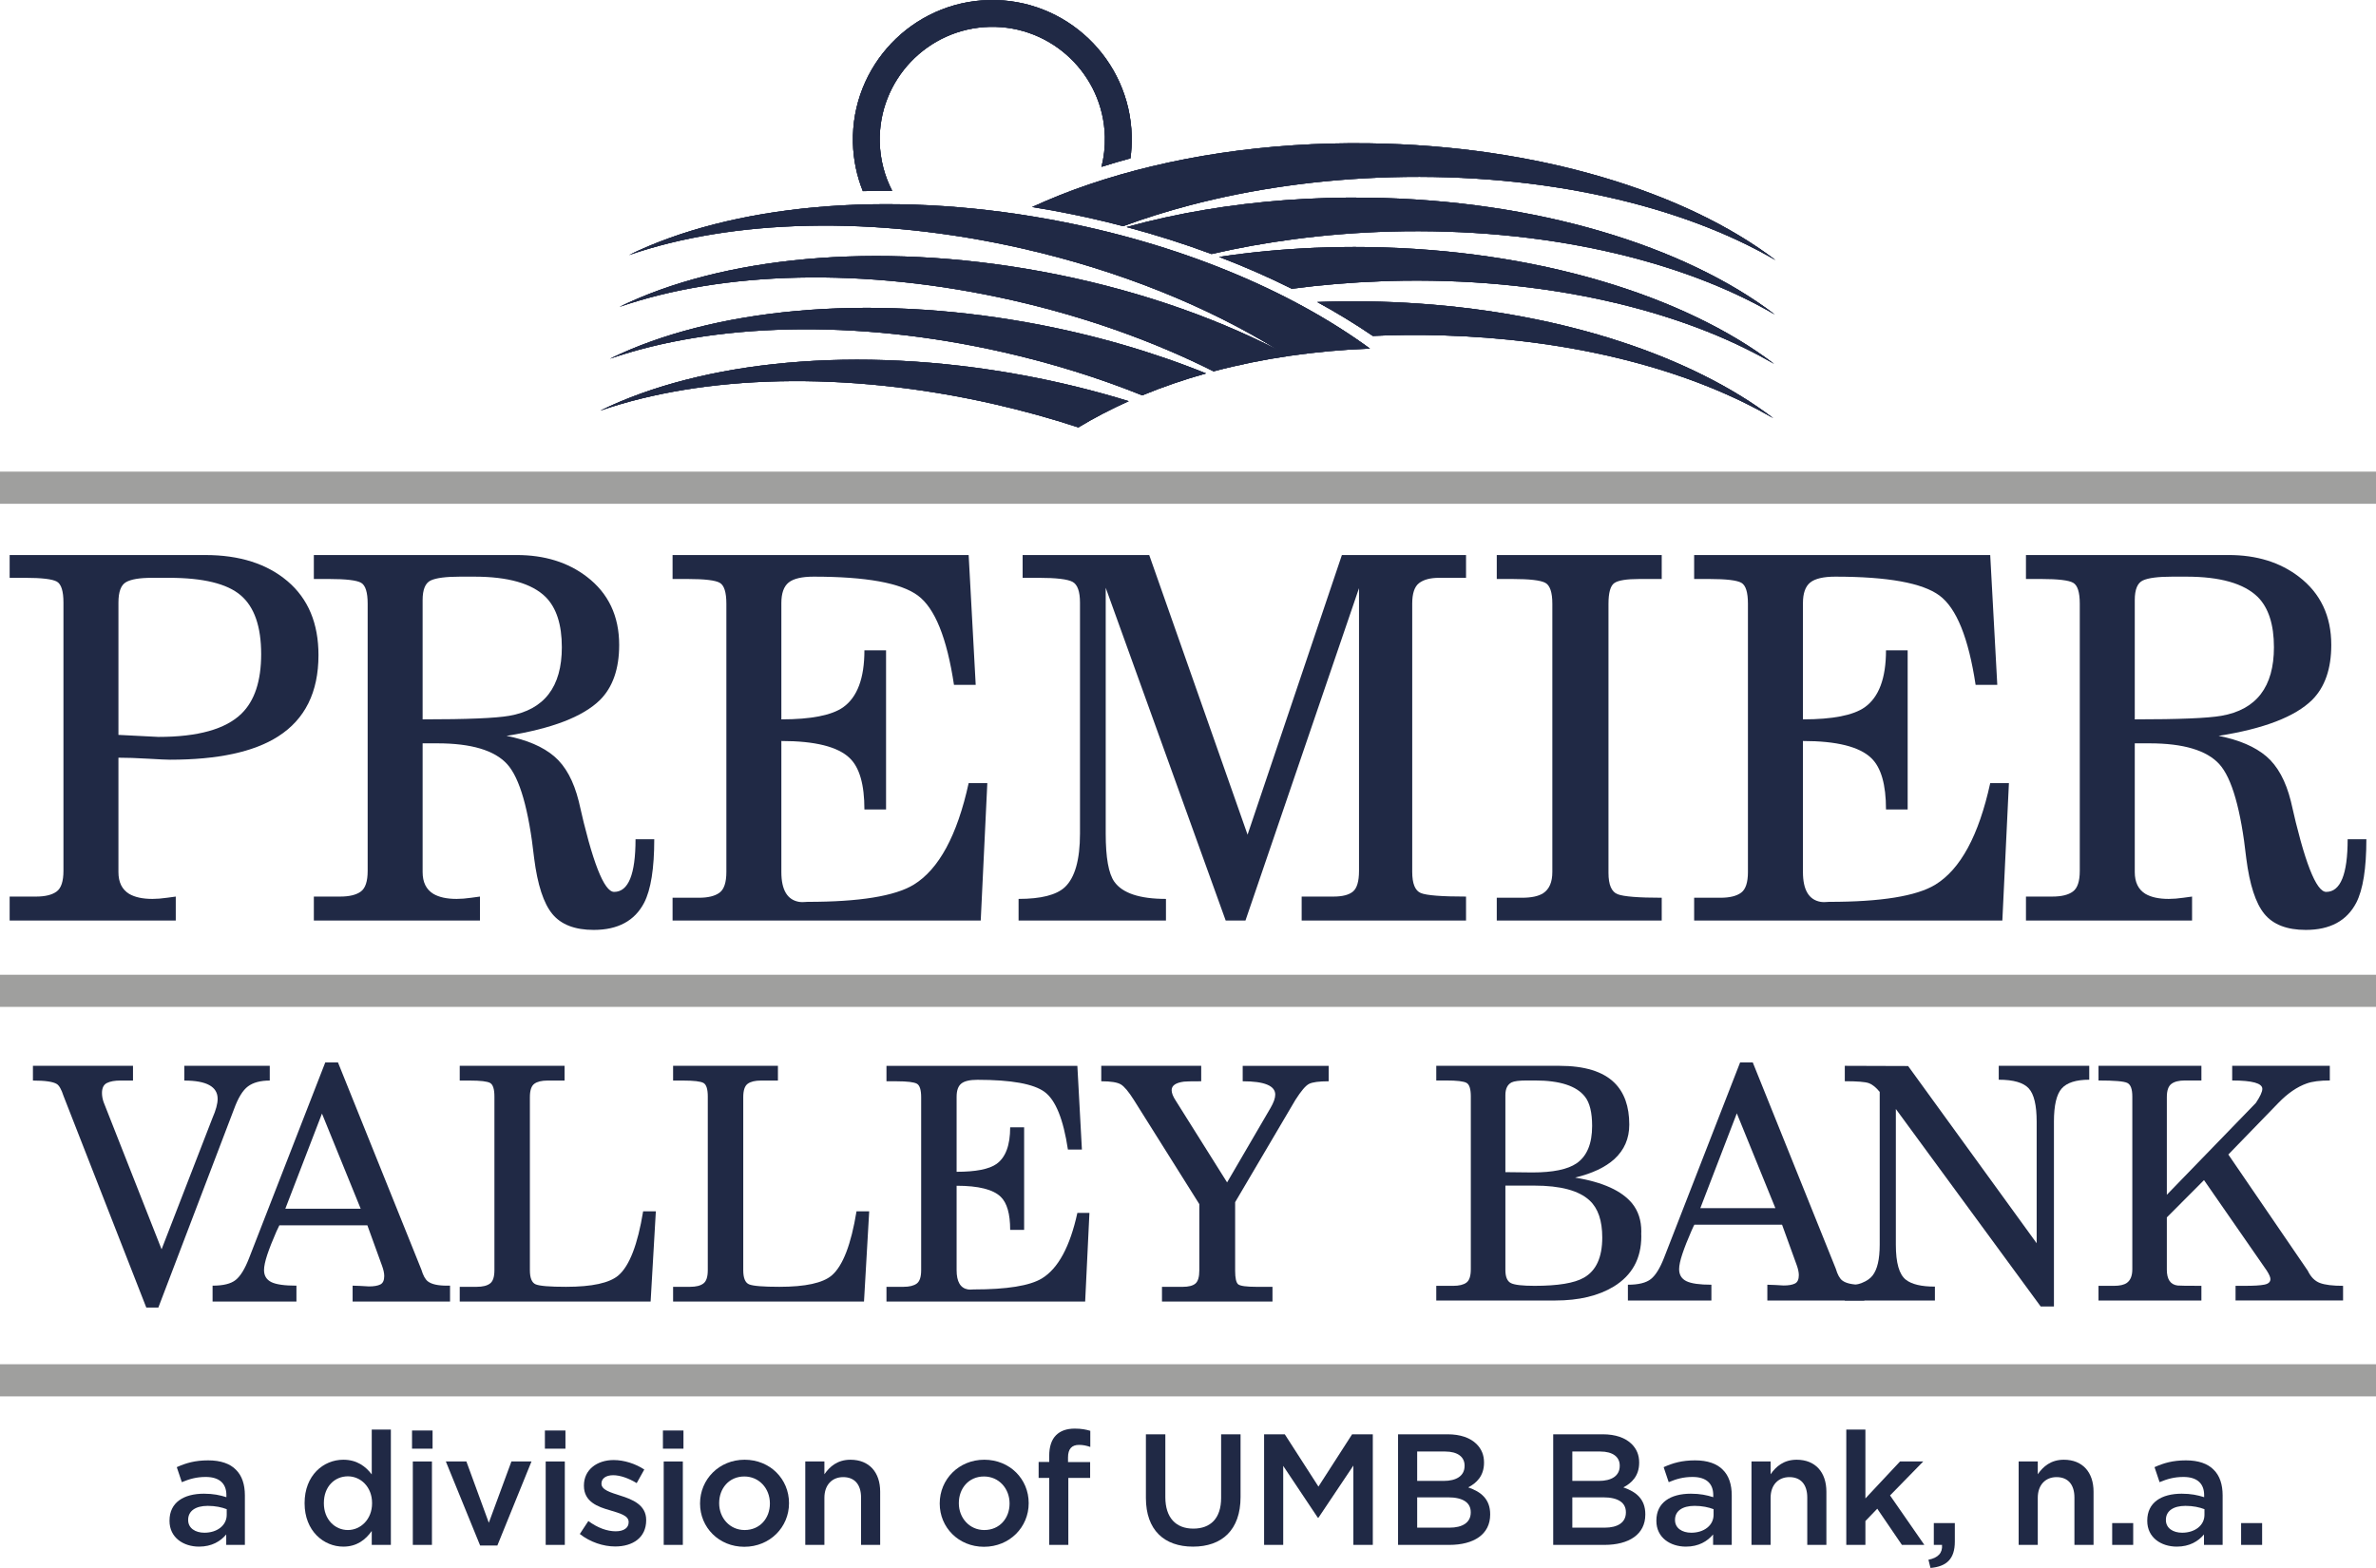 <?xml version="1.0" encoding="UTF-8"?><svg id="Layer_2" xmlns="http://www.w3.org/2000/svg" viewBox="0 0 721.848 476.406"><defs><style>.cls-1{fill:#9f9f9e;}.cls-2{fill:#202945;}</style></defs><g id="Layer_1-2"><rect class="cls-1" y="414.507" width="721.848" height="9.769"/><rect class="cls-1" y="296.163" width="721.848" height="9.769"/><rect class="cls-1" y="143.299" width="721.848" height="9.769"/><path class="cls-2" d="M430.996,92.236c-5.149-.355-10.377-.576-15.671-.655-5.109-.071-10.152-.004-15.139.185,5.977,3.271,11.615,6.715,16.887,10.306,1.61-.067,3.227-.146,4.845-.189,7.682-.217,15.218-.095,22.608.284,37.34,1.898,70.49,11.039,94.226,24.908-24.525-18.658-63.222-31.789-107.755-34.839"/><path class="cls-2" d="M422.369,70.359c46.486-1.29,88.402,8.581,116.822,25.192-27.354-20.816-72.352-34.764-123.414-35.49-17.222-.245-33.781,1.042-49.259,3.61-8.435,1.401-16.551,3.184-24.261,5.315,8.944,2.375,17.569,5.125,25.815,8.195,8.021-1.854,16.386-3.369,25.006-4.502,9.469-1.251,19.258-2.04,29.291-2.32"/><path class="cls-2" d="M422.161,85.368c46.486-1.286,88.394,8.581,116.822,25.192-27.354-20.812-72.356-34.76-123.422-35.49-5.472-.079-10.874.004-16.2.225-9.978.418-19.664,1.365-28.983,2.762,7.721,2.955,15.103,6.198,22.087,9.678,8.869-1.18,18.039-1.941,27.417-2.28.758-.024,1.515-.063,2.28-.087"/><path class="cls-2" d="M422.604,53.847c46.486-1.29,88.402,8.581,116.822,25.192-27.354-20.816-72.352-34.764-123.414-35.494-31.469-.446-60.78,4.19-85.187,12.499-6.064,2.067-11.829,4.364-17.25,6.857,6.115.975,12.286,2.158,18.508,3.575,3.081.698,6.123,1.452,9.142,2.245,6.463-2.387,13.265-4.521,20.37-6.388,18.615-4.877,39.238-7.883,61.009-8.487"/><path class="cls-2" d="M304.804,107.011c14.941,3.393,29.098,7.844,42.213,13.115,6.143-2.545,12.622-4.766,19.388-6.668-16.153-6.526-34.045-11.773-53.13-15.273-50.23-9.217-97.082-4.285-127.964,10.807,31.11-10.759,74.143-12.29,119.493-1.981"/><path class="cls-2" d="M188.199,93.242c31.106-10.763,74.147-12.29,119.497-1.981,22.391,5.086,43.029,12.547,61.001,21.57,14.693-3.918,30.68-6.285,47.507-6.916-24.273-17.747-58.263-32.093-97.149-39.226-50.226-9.221-97.086-4.289-127.968,10.803,31.11-10.759,74.151-12.294,119.497-1.989,29.623,6.735,56.18,17.601,77.56,30.787-20.603-10.558-45.12-18.923-71.977-23.85-50.23-9.221-97.086-4.289-127.968,10.803"/><path class="cls-2" d="M327.622,129.863c4.79-2.896,9.899-5.551,15.289-7.97-10.357-3.196-21.227-5.883-32.527-7.954-50.226-9.221-97.082-4.289-127.968,10.807,31.114-10.759,74.151-12.294,119.497-1.989,8.858,2.016,17.451,4.399,25.709,7.106"/><path class="cls-2" d="M271.05,57.975c-2.296-4.447-3.646-9.469-3.776-14.803-.446-18.859,14.531-34.558,33.387-35.012,18.855-.45,34.558,14.527,35.008,33.379.075,3.156-.288,6.226-1.022,9.15,2.864-.911,5.796-1.768,8.791-2.576.3-2.209.438-4.466.383-6.766C343.268,17.996,323.813-.548,300.467.012c-23.353.556-41.897,20.004-41.341,43.357.122,5.188,1.188,10.14,3.014,14.697,2.931-.083,5.902-.11,8.909-.091"/><path class="cls-2" d="M344.719,51.961s-14.381,4.324-23.728,7.244"/><path class="cls-2" d="M430.996,92.236c-5.149-.355-10.377-.576-15.671-.655-5.109-.071-10.152-.004-15.139.185,5.977,3.271,11.615,6.715,16.887,10.306,1.61-.067,3.227-.146,4.845-.189,7.682-.217,15.218-.095,22.608.284,37.34,1.898,70.49,11.039,94.226,24.908-24.525-18.658-63.222-31.789-107.755-34.839"/><path class="cls-2" d="M422.369,70.359c46.486-1.29,88.402,8.581,116.822,25.192-27.354-20.816-72.352-34.764-123.414-35.49-17.222-.245-33.781,1.042-49.259,3.61-8.435,1.401-16.551,3.184-24.261,5.315,8.944,2.375,17.569,5.125,25.815,8.195,8.021-1.854,16.386-3.369,25.006-4.502,9.469-1.251,19.258-2.04,29.291-2.32"/><path class="cls-2" d="M422.161,85.368c46.486-1.286,88.394,8.581,116.822,25.192-27.354-20.812-72.356-34.76-123.422-35.49-5.472-.079-10.874.004-16.2.225-9.978.418-19.664,1.365-28.983,2.762,7.721,2.955,15.103,6.198,22.087,9.678,8.869-1.18,18.039-1.941,27.417-2.28.758-.024,1.515-.063,2.28-.087"/><path class="cls-2" d="M422.604,53.847c46.486-1.29,88.402,8.581,116.822,25.192-27.354-20.816-72.352-34.764-123.414-35.494-31.469-.446-60.78,4.19-85.187,12.499-6.064,2.067-11.829,4.364-17.25,6.857,6.115.975,12.286,2.158,18.508,3.575,3.081.698,6.123,1.452,9.142,2.245,6.463-2.387,13.265-4.521,20.37-6.388,18.615-4.877,39.238-7.883,61.009-8.487"/><path class="cls-2" d="M304.804,107.011c14.941,3.393,29.098,7.844,42.213,13.115,6.143-2.545,12.622-4.766,19.388-6.668-16.153-6.526-34.045-11.773-53.13-15.273-50.23-9.217-97.082-4.285-127.964,10.807,31.11-10.759,74.143-12.29,119.493-1.981"/><path class="cls-2" d="M188.199,93.242c31.106-10.763,74.147-12.29,119.497-1.981,22.391,5.086,43.029,12.547,61.001,21.57,14.693-3.918,30.68-6.285,47.507-6.916-24.273-17.747-58.263-32.093-97.149-39.226-50.226-9.221-97.086-4.289-127.968,10.803,31.11-10.759,74.151-12.294,119.497-1.989,29.623,6.735,56.18,17.601,77.56,30.787-20.603-10.558-45.12-18.923-71.977-23.85-50.23-9.221-97.086-4.289-127.968,10.803"/><path class="cls-2" d="M327.622,129.863c4.79-2.896,9.899-5.551,15.289-7.97-10.357-3.196-21.227-5.883-32.527-7.954-50.226-9.221-97.082-4.289-127.968,10.807,31.114-10.759,74.151-12.294,119.497-1.989,8.858,2.016,17.451,4.399,25.709,7.106"/><path class="cls-2" d="M271.05,57.975c-2.296-4.447-3.646-9.469-3.776-14.803-.446-18.859,14.531-34.558,33.387-35.012,18.855-.45,34.558,14.527,35.008,33.379.075,3.156-.288,6.226-1.022,9.15,2.864-.911,5.796-1.768,8.791-2.576.3-2.209.438-4.466.383-6.766C343.268,17.996,323.813-.548,300.467.012c-23.353.556-41.897,20.004-41.341,43.357.122,5.188,1.188,10.14,3.014,14.697,2.931-.083,5.902-.11,8.909-.091"/><path class="cls-2" d="M344.719,51.961s-14.381,4.324-23.728,7.244"/><path class="cls-2" d="M430.996,92.236c-5.149-.355-10.377-.576-15.671-.655-5.109-.071-10.152-.004-15.139.185,5.977,3.271,11.615,6.715,16.887,10.306,1.61-.067,3.227-.146,4.845-.189,7.682-.217,15.218-.095,22.608.284,37.34,1.898,70.49,11.039,94.226,24.908-24.525-18.658-63.222-31.789-107.755-34.839"/><path class="cls-2" d="M422.369,70.359c46.486-1.29,88.402,8.581,116.822,25.192-27.354-20.816-72.352-34.764-123.414-35.49-17.222-.245-33.781,1.042-49.259,3.61-8.435,1.401-16.551,3.184-24.261,5.315,8.944,2.375,17.569,5.125,25.815,8.195,8.021-1.854,16.386-3.369,25.006-4.502,9.469-1.251,19.258-2.04,29.291-2.32"/><path class="cls-2" d="M422.161,85.368c46.486-1.286,88.394,8.581,116.822,25.192-27.354-20.812-72.356-34.76-123.422-35.49-5.472-.079-10.874.004-16.2.225-9.978.418-19.664,1.365-28.983,2.762,7.721,2.955,15.103,6.198,22.087,9.678,8.869-1.18,18.039-1.941,27.417-2.28.758-.024,1.515-.063,2.28-.087"/><path class="cls-2" d="M422.604,53.847c46.486-1.29,88.402,8.581,116.822,25.192-27.354-20.816-72.352-34.764-123.414-35.494-31.469-.446-60.78,4.19-85.187,12.499-6.064,2.067-11.829,4.364-17.25,6.857,6.115.975,12.286,2.158,18.508,3.575,3.081.698,6.123,1.452,9.142,2.245,6.463-2.387,13.265-4.521,20.37-6.388,18.615-4.877,39.238-7.883,61.009-8.487"/><path class="cls-2" d="M304.804,107.011c14.941,3.393,29.098,7.844,42.213,13.115,6.143-2.545,12.622-4.766,19.388-6.668-16.153-6.526-34.045-11.773-53.13-15.273-50.23-9.217-97.082-4.285-127.964,10.807,31.11-10.759,74.143-12.29,119.493-1.981"/><path class="cls-2" d="M188.199,93.242c31.106-10.763,74.147-12.29,119.497-1.981,22.391,5.086,43.029,12.547,61.001,21.57,14.693-3.918,30.68-6.285,47.507-6.916-24.273-17.747-58.263-32.093-97.149-39.226-50.226-9.221-97.086-4.289-127.968,10.803,31.11-10.759,74.151-12.294,119.497-1.989,29.623,6.735,56.18,17.601,77.56,30.787-20.603-10.558-45.12-18.923-71.977-23.85-50.23-9.221-97.086-4.289-127.968,10.803"/><path class="cls-2" d="M327.622,129.863c4.79-2.896,9.899-5.551,15.289-7.97-10.357-3.196-21.227-5.883-32.527-7.954-50.226-9.221-97.082-4.289-127.968,10.807,31.114-10.759,74.151-12.294,119.497-1.989,8.858,2.016,17.451,4.399,25.709,7.106"/><path class="cls-2" d="M271.05,57.975c-2.296-4.447-3.646-9.469-3.776-14.803-.446-18.859,14.531-34.558,33.387-35.012,18.855-.45,34.558,14.527,35.008,33.379.075,3.156-.288,6.226-1.022,9.15,2.864-.911,5.796-1.768,8.791-2.576.3-2.209.438-4.466.383-6.766C343.268,17.996,323.813-.548,300.467.012c-23.353.556-41.897,20.004-41.341,43.357.122,5.188,1.188,10.14,3.014,14.697,2.931-.083,5.902-.11,8.909-.091"/><path class="cls-2" d="M344.719,51.961s-14.381,4.324-23.728,7.244"/><path class="cls-2" d="M38.294,176.874c1.531-.872,4.143-1.31,7.84-1.31h5.232c10.349,0,17.601,1.768,21.744,5.295,4.155,3.531,6.234,9.489,6.234,17.877,0,8.183-2,14.22-5.997,18.11-4.821,4.703-13.217,7.055-25.212,7.055l-12.152-.616v-40.197c0-3.279.765-5.35,2.312-6.214M50.777,272.769c-1.645.237-3.133.355-4.466.355-2.987,0-5.342-.513-7.086-1.539-2.166-1.334-3.243-3.535-3.243-6.613v-34.756c2.557,0,5.579.103,9.055.308,3.476.209,5.685.304,6.605.304,14.527,0,25.468-2.352,32.842-7.062,8.187-5.216,12.274-13.462,12.274-24.726,0-9.619-3.121-17.096-9.363-22.418-6.254-5.322-14.598-7.986-25.034-7.986H2.931v6.928h4.636c5.137,0,8.368.391,9.714,1.156,1.334.765,1.996,2.892,1.996,6.368v81.494c0,3.176-.687,5.275-2.075,6.297-1.385,1.022-3.476,1.535-6.25,1.535H2.931v7.287h50.467v-7.287c-.099,0-.975.118-2.62.355"/><path class="cls-2" d="M130.862,176.365c1.633-.769,4.612-1.156,8.921-1.156h4.308c10.25,0,17.482,2.056,21.676,6.175,3.279,3.291,4.924,8.384,4.924,15.273,0,12.038-5.33,18.982-15.995,20.832-4.099.722-12.87,1.081-26.301,1.081v-36.263c0-3.188.821-5.169,2.466-5.942M143.192,272.769c-1.645.237-3.133.355-4.462.355-2.991,0-5.342-.513-7.086-1.543-2.17-1.334-3.247-3.531-3.247-6.617v-39.111h4.443c10.333,0,17.407,2.111,21.235,6.317,3.831,4.21,6.565,13.762,8.211,28.652,1.022,8.009,2.853,13.636,5.52,16.875,2.655,3.227,6.837,4.845,12.57,4.845,7.354,0,12.46-2.758,15.328-8.266,2.04-3.969,3.066-10.396,3.066-19.278h-5.689c0,10.661-2.162,15.991-6.506,15.991-3.077,0-6.652-9.181-10.751-27.559-1.535-6.151-4.009-10.688-7.441-13.62-3.433-2.924-8.262-4.999-14.504-6.23,13.703-2.154,23.18-5.784,28.4-10.897,3.886-3.886,5.831-9.465,5.831-16.729,0-8.794-3.279-15.707-9.832-20.718-5.733-4.399-12.85-6.601-21.345-6.601h-61.585v7.283h4.632c5.141,0,8.372.383,9.722,1.152,1.326.765,1.996,2.88,1.996,6.34v81.206c0,3.16-.69,5.251-2.075,6.269-1.393,1.022-3.48,1.527-6.258,1.527h-8.017v7.287h50.467v-7.287c-.099,0-.975.118-2.62.355"/><path class="cls-2" d="M299.955,237.938l-2,41.763h-93.622v-6.932h8.017c2.778,0,4.853-.513,6.242-1.535,1.389-1.018,2.087-3.121,2.087-6.289v-81.506c0-3.476-.667-5.599-2.008-6.364-1.33-.765-4.577-1.156-9.718-1.156h-4.62v-7.279h89.953l2.142,39.447h-6.601c-2.146-14.267-5.8-23.31-10.965-27.137-5.161-3.827-15.715-5.741-31.662-5.741-3.586,0-6.108.592-7.595,1.775-1.476,1.18-2.221,3.267-2.221,6.25v35.336c9.019,0,15.281-1.227,18.769-3.673,4.308-3.062,6.463-8.826,6.463-17.297h6.577v48.34h-6.577c0-7.548-1.483-12.744-4.466-15.596-3.583-3.468-10.515-5.2-20.765-5.2v39.806c0,5.429,1.787,8.447,5.362,9.067.612.103,1.487.103,2.612,0,15.746,0,26.478-1.736,32.211-5.2,7.658-4.687,13.237-14.977,16.717-30.877h5.67Z"/><path class="cls-2" d="M378.379,279.7h-6.001l-36.452-101.115v74.712c0,7.268.868,12.14,2.612,14.602,2.47,3.484,7.698,5.224,15.691,5.224v6.577h-44.777v-6.577c6.786,0,11.462-1.18,14.026-3.539,3.085-2.876,4.632-8.325,4.632-16.342v-70.123c0-3.389-.746-5.496-2.241-6.321-1.491-.821-4.956-1.235-10.408-1.235h-4.778v-6.924h38.46l29.879,84.966,28.656-84.966h37.715v6.924h-8.175c-2.679,0-4.707.544-6.104,1.614-1.385,1.077-2.071,3.149-2.071,6.214v81.502c0,3.586.868,5.729,2.62,6.451,1.744.714,6.321,1.069,13.73,1.069v7.287h-49.938v-7.287h9.619c2.754,0,4.75-.505,5.962-1.523,1.227-1.022,1.843-3.109,1.843-6.269v-85.921l-34.499,101Z"/><path class="cls-2" d="M504.846,272.769v6.932h-50.115v-6.932h7.678c2.853,0,5.003-.462,6.443-1.385,1.846-1.223,2.762-3.373,2.762-6.439v-81.506c0-3.476-.718-5.599-2.154-6.364-1.432-.765-4.75-1.156-9.974-1.156h-4.754v-7.283h50.115v7.283h-6.79c-3.894,0-6.443.41-7.611,1.235-1.184.825-1.775,2.928-1.775,6.317v81.75c0,3.594.923,5.753,2.774,6.475,1.846.714,6.317,1.073,13.403,1.073"/><path class="cls-2" d="M610.326,237.938l-1.996,41.763h-93.634v-6.932h8.017c2.774,0,4.869-.513,6.254-1.535,1.385-1.018,2.071-3.121,2.071-6.289v-81.506c0-3.476-.659-5.599-1.996-6.364-1.341-.765-4.577-1.156-9.71-1.156h-4.636v-7.279h89.949l2.146,39.447h-6.585c-2.158-14.267-5.808-23.31-10.976-27.137-5.161-3.827-15.715-5.741-31.666-5.741-3.575,0-6.112.592-7.599,1.775-1.472,1.18-2.217,3.267-2.217,6.25v35.336c9.035,0,15.285-1.227,18.769-3.673,4.308-3.062,6.463-8.826,6.463-17.297h6.581v48.34h-6.581c0-7.548-1.487-12.744-4.466-15.596-3.583-3.468-10.507-5.2-20.765-5.2v39.806c0,5.429,1.787,8.447,5.37,9.067.615.103,1.483.103,2.608,0,15.746,0,26.486-1.736,32.207-5.2,7.674-4.687,13.237-14.977,16.713-30.877h5.681Z"/><path class="cls-2" d="M651.01,176.365c1.641-.769,4.62-1.156,8.933-1.156h4.297c10.246,0,17.471,2.056,21.688,6.175,3.271,3.291,4.912,8.384,4.912,15.273,0,12.038-5.322,18.982-15.987,20.832-4.107.722-12.87,1.081-26.293,1.081v-36.263c0-3.188.813-5.169,2.45-5.942M663.343,272.769c-1.641.237-3.133.355-4.462.355-2.991,0-5.354-.513-7.102-1.543-2.154-1.334-3.219-3.531-3.219-6.617v-39.111h4.439c10.329,0,17.396,2.111,21.242,6.317,3.815,4.21,6.553,13.762,8.195,28.652,1.022,8.009,2.853,13.636,5.512,16.875,2.663,3.227,6.849,4.845,12.566,4.845,7.37,0,12.472-2.758,15.344-8.266,2.036-3.969,3.062-10.396,3.062-19.278h-5.685c0,10.661-2.182,15.991-6.51,15.991-3.07,0-6.652-9.181-10.747-27.559-1.531-6.151-4.017-10.688-7.437-13.62-3.433-2.924-8.266-4.999-14.511-6.23,13.707-2.154,23.176-5.784,28.396-10.897,3.89-3.886,5.835-9.465,5.835-16.729,0-8.794-3.279-15.707-9.828-20.718-5.741-4.399-12.846-6.601-21.345-6.601h-61.585v7.283h4.624c5.137,0,8.38.383,9.714,1.152,1.349.765,2.012,2.88,2.012,6.34v81.206c0,3.16-.698,5.251-2.095,6.269-1.377,1.022-3.456,1.527-6.242,1.527h-8.013v7.287h50.463v-7.287c-.11,0-.971.118-2.62.355"/><path class="cls-2" d="M459.219,328.881c.793-.395,2.367-.592,4.742-.592h2.371c7.563,0,12.633,1.645,15.198,4.936,1.448,1.839,2.17,4.81,2.17,8.885,0,5.401-1.574,9.189-4.735,11.363-2.707,1.843-7.177,2.762-13.43,2.762l-8.187-.091v-23.416c0-1.902.623-3.188,1.87-3.847M490.266,390.904c5.583-3.421,8.376-8.506,8.376-15.273-.032-.462-.032-.951,0-1.48,0-3.35-.915-6.171-2.758-8.475-3.156-3.874-8.944-6.502-17.348-7.879,5.192-1.255,9.169-3.125,11.927-5.626,3.014-2.766,4.525-6.25,4.525-10.467,0-5.528-1.511-9.769-4.525-12.732-3.484-3.425-9.075-5.137-16.76-5.137h-37.352v4.454h2.975c3.302,0,5.378.245,6.242.746.856.493,1.278,1.858,1.278,4.099v52.514c0,2.048-.438,3.397-1.334,4.06-.884.651-2.225.978-4.013.978h-5.149v4.454h36.176c7.153,0,13.075-1.409,17.739-4.237M466.104,360.232c8.009,0,13.624,1.515,16.839,4.529,2.561,2.371,3.835,6.115,3.835,11.241,0,6.048-1.866,10.12-5.61,12.223-2.884,1.649-7.875,2.462-14.961,2.462-3.673,0-6.076-.272-7.185-.832-1.117-.564-1.673-1.89-1.673-3.989v-25.634h8.755Z"/><path class="cls-2" d="M539.373,367.075h-22.797l11.083-28.802,11.714,28.802ZM501.559,388.621c-1.444,1.152-3.776,1.728-6.991,1.728v4.79h25.369v-4.79c-3.594,0-6.123-.363-7.595-1.081-1.476-.726-2.209-1.941-2.209-3.653,0-1.117.331-2.663.99-4.636.659-1.973,1.578-4.308,2.758-7.007.529-1.184.821-1.811.892-1.874h26.628l4.454,12.286c.43,1.184.643,2.198.643,3.046,0,1.314-.391,2.166-1.188,2.557-.789.395-1.937.592-3.448.592-.852-.055-1.712-.103-2.561-.15-.856-.051-1.645-.079-2.367-.079v4.79h29.473v-4.79h-.986c-2.691,0-4.596-.43-5.721-1.29-.781-.592-1.444-1.783-1.969-3.575l-25.223-62.674h-3.847l-23.057,59.226c-1.247,3.235-2.592,5.421-4.044,6.585"/><path class="cls-2" d="M587.84,390.921v4.218h-27.374v-4.233c4.186-.395,7.007-1.511,8.439-3.354,1.44-1.839,2.166-4.956,2.166-9.363v-46.422c-1.117-1.377-2.213-2.265-3.294-2.659-1.077-.395-3.527-.592-7.311-.592v-4.679l19.234.063,39.056,53.844v-36.918c0-5.015-.801-8.392-2.415-10.144-1.61-1.748-4.644-2.624-9.106-2.624v-4.222h27.496v4.222c-4.001,0-6.79.892-8.368,2.667-1.574,1.775-2.359,5.137-2.359,10.073v56.168h-4.02l-44.008-60.011v41.234c0,5.532,1.018,9.082,3.07,10.661,1.771,1.381,4.711,2.071,8.794,2.071"/><path class="cls-2" d="M668.803,390.686v4.454h-31.26v-4.454h4.739c1.708,0,2.995-.292,3.855-.88,1.117-.793,1.677-2.178,1.677-4.155v-52.518c0-2.237-.509-3.606-1.531-4.099-1.022-.501-3.934-.742-8.739-.742v-4.454h31.26v4.454h-5.05c-1.787,0-3.141.343-4.056,1.03-.931.694-1.397,2.024-1.397,4.001v29.694l27.034-27.887c1.322-1.977,1.977-3.405,1.977-4.289,0-1.7-3.05-2.549-9.157-2.549v-4.454h29.658v4.454c-2.967,0-5.311.296-7.019.907-2.896,1.022-5.764,2.983-8.589,5.895l-15.222,15.695,24.127,35.288c.919,1.914,2.15,3.168,3.693,3.74,1.551.584,3.898.868,7.039.868v4.454h-32.665v-4.454h2.849c2.679,0,4.644-.11,5.879-.359,1.247-.237,1.866-.809,1.866-1.697,0-.556-.371-1.42-1.124-2.588l-19.053-27.476-11.292,11.331v15.869c0,2.951,1.093,4.557,3.275,4.829.533.063,2.935.091,7.228.091"/><path class="cls-2" d="M71.069,337.06l-22.963,60.224h-3.661l-25.141-64.28c-.651-2.024-1.353-3.231-2.075-3.653-1.121-.694-3.531-1.038-7.224-1.038v-4.474h30.4v4.474h-3.867c-1.716,0-3.074.249-4.064.75-.99.493-1.491,1.507-1.491,3.038,0,.868.158,1.764.466,2.695l17.64,44.793,15.478-39.948c1.03-2.352,1.555-4.281,1.555-5.768,0-3.709-3.373-5.559-10.128-5.559v-4.474h25.961v4.474c-2.837,0-5.046.596-6.628,1.779-1.59,1.188-3.003,3.508-4.257,6.968"/><path class="cls-2" d="M109.582,367.265h-22.903l11.138-28.92,11.765,28.92ZM71.607,388.898c-1.452,1.164-3.792,1.736-7.023,1.736v4.817h25.476v-4.817c-3.614,0-6.155-.359-7.627-1.081-1.476-.738-2.217-1.949-2.217-3.669,0-1.128.335-2.675.986-4.66.667-1.981,1.586-4.324,2.774-7.035.537-1.188.832-1.815.896-1.882h26.742l4.474,12.337c.43,1.192.647,2.202.647,3.058,0,1.322-.398,2.182-1.188,2.572-.789.395-1.949.592-3.468.592-.856-.051-1.712-.099-2.572-.15-.86-.059-1.653-.083-2.379-.083v4.817h29.599v-4.817h-.986c-2.707,0-4.624-.43-5.745-1.294-.789-.6-1.448-1.795-1.981-3.583l-25.334-62.946h-3.863l-23.156,59.478c-1.255,3.239-2.604,5.449-4.056,6.609"/><path class="cls-2" d="M199.251,368.038l-1.586,27.413h-57.995v-4.466h5.169c1.795,0,3.141-.331,4.028-1.002.9-.655,1.341-2.012,1.341-4.064v-52.739c0-2.253-.43-3.626-1.29-4.123s-2.947-.742-6.265-.742h-2.983v-4.474h31.852v4.474h-5.173c-1.787,0-3.133.327-4.024.986-.896.659-1.341,2.012-1.341,4.06v52.57c0,2.379.592,3.815,1.775,4.308,1.188.493,4.257.746,9.201.746,7.907,0,13.213-1.16,15.916-3.468,3.365-2.892,5.867-9.39,7.516-19.479h3.859Z"/><path class="cls-2" d="M264.07,368.038l-1.578,27.413h-57.999v-4.466h5.173c1.787,0,3.129-.331,4.016-1.002.904-.655,1.349-2.012,1.349-4.064v-52.739c0-2.253-.426-3.626-1.29-4.123s-2.951-.742-6.269-.742h-2.979v-4.474h31.848v4.474h-5.165c-1.791,0-3.133.327-4.032.986-.892.659-1.338,2.012-1.338,4.06v52.57c0,2.379.592,3.815,1.779,4.308,1.18.493,4.253.746,9.197.746,7.907,0,13.217-1.16,15.92-3.468,3.358-2.892,5.867-9.39,7.516-19.479h3.851Z"/><path class="cls-2" d="M330.976,368.528l-1.294,26.924h-60.366v-4.466h5.173c1.791,0,3.129-.331,4.028-.99.896-.663,1.338-2.012,1.338-4.064v-52.542c0-2.245-.426-3.614-1.286-4.107s-2.955-.75-6.269-.75h-2.983v-4.691h57.995l1.381,25.44h-4.249c-1.381-9.205-3.74-15.032-7.066-17.498-3.334-2.47-10.14-3.697-20.426-3.697-2.3,0-3.938.375-4.888,1.14-.963.758-1.436,2.107-1.436,4.028v22.781c5.816,0,9.856-.789,12.101-2.371,2.782-1.973,4.17-5.685,4.17-11.146h4.241v31.161h-4.241c0-4.861-.959-8.207-2.88-10.053-2.308-2.237-6.778-3.35-13.391-3.35v25.653c0,3.508,1.156,5.461,3.456,5.851.399.067.959.067,1.685,0,10.156,0,17.08-1.113,20.773-3.35,4.94-3.022,8.53-9.655,10.771-19.905h3.665Z"/><path class="cls-2" d="M393.556,334.189l-18.311,31.079v20.824c0,2.265.312,3.646.935,4.143.635.497,2.494.754,5.579.754h4.833v4.462h-33.572v-4.462h6.313c1.768,0,3.058-.331,3.839-.99.797-.663,1.192-2.016,1.192-4.068v-20.067l-19.897-31.674c-1.582-2.509-2.9-4.08-3.953-4.707-1.057-.631-3.038-.951-5.942-.951v-4.691h30.364v4.691c-2.967,0-4.703.039-5.24.11-2.498.331-3.74,1.192-3.74,2.588,0,.864.406,1.921,1.243,3.188l15.604,24.841,13.194-22.623c.959-1.641,1.432-2.991,1.432-4.048,0-2.703-3.298-4.056-9.887-4.056v-4.691h26.123v4.691c-2.971,0-4.967.276-5.985.805-1.03.525-2.399,2.142-4.123,4.853"/><path class="cls-2" d="M51.5,462.101v-.096c0-5.473,4.272-8.161,10.465-8.161,2.832,0,4.848.433,6.816,1.057v-.624c0-3.601-2.208-5.521-6.289-5.521-2.832,0-4.944.624-7.249,1.584l-1.536-4.561c2.784-1.248,5.521-2.064,9.553-2.064,3.792,0,6.625,1.009,8.401,2.833,1.872,1.824,2.736,4.512,2.736,7.824v15.025h-5.665v-3.168c-1.728,2.063-4.368,3.696-8.257,3.696-4.752,0-8.977-2.736-8.977-7.825ZM68.878,460.276v-1.728c-1.488-.576-3.457-1.009-5.761-1.009-3.744,0-5.952,1.585-5.952,4.225v.096c0,2.448,2.16,3.841,4.944,3.841,3.84,0,6.769-2.208,6.769-5.425Z"/><path class="cls-2" d="M92.539,456.772v-.096c0-8.401,5.713-13.153,11.761-13.153,4.176,0,6.816,2.064,8.641,4.464v-13.633h5.809v35.043h-5.809v-4.225c-1.872,2.641-4.512,4.753-8.641,4.753-5.953,0-11.761-4.753-11.761-13.153ZM113.037,456.772v-.096c0-4.896-3.457-8.113-7.345-8.113-3.984,0-7.297,3.072-7.297,8.113v.096c0,4.896,3.36,8.112,7.297,8.112,3.888,0,7.345-3.264,7.345-8.112Z"/><path class="cls-2" d="M125.179,434.643h6.241v5.521h-6.241v-5.521ZM125.419,444.051h5.809v25.347h-5.809v-25.347Z"/><path class="cls-2" d="M135.451,444.051h6.241l6.816,18.626,6.865-18.626h6.096l-10.369,25.539h-5.232l-10.417-25.539Z"/><path class="cls-2" d="M165.546,434.643h6.241v5.521h-6.241v-5.521ZM165.786,444.051h5.809v25.347h-5.809v-25.347Z"/><path class="cls-2" d="M176.154,466.085l2.592-3.937c2.784,2.064,5.712,3.121,8.305,3.121,2.496,0,3.937-1.057,3.937-2.736v-.097c0-1.968-2.688-2.64-5.665-3.552-3.744-1.057-7.921-2.593-7.921-7.44v-.097c0-4.8,3.984-7.729,9.025-7.729,3.168,0,6.625,1.104,9.313,2.88l-2.304,4.129c-2.448-1.488-5.041-2.4-7.153-2.4-2.256,0-3.552,1.057-3.552,2.496v.097c0,1.872,2.736,2.64,5.712,3.6,3.696,1.152,7.873,2.832,7.873,7.393v.097c0,5.328-4.128,7.969-9.409,7.969-3.6,0-7.584-1.297-10.753-3.793Z"/><path class="cls-2" d="M201.401,434.643h6.241v5.521h-6.241v-5.521ZM201.642,444.051h5.809v25.347h-5.809v-25.347Z"/><path class="cls-2" d="M212.681,456.868v-.096c0-7.249,5.76-13.249,13.537-13.249,7.776,0,13.489,5.904,13.489,13.153v.096c0,7.2-5.761,13.201-13.585,13.201-7.729,0-13.441-5.904-13.441-13.105ZM233.899,456.868v-.096c0-4.465-3.216-8.161-7.777-8.161-4.656,0-7.633,3.648-7.633,8.065v.096c0,4.416,3.216,8.112,7.729,8.112,4.704,0,7.681-3.648,7.681-8.017Z"/><path class="cls-2" d="M244.649,444.051h5.809v3.889c1.632-2.352,3.984-4.416,7.92-4.416,5.712,0,9.025,3.84,9.025,9.696v16.178h-5.809v-14.401c0-3.937-1.968-6.192-5.424-6.192-3.36,0-5.712,2.353-5.712,6.288v14.306h-5.809v-25.347Z"/><path class="cls-2" d="M285.497,456.868v-.096c0-7.249,5.76-13.249,13.537-13.249,7.776,0,13.489,5.904,13.489,13.153v.096c0,7.2-5.761,13.201-13.585,13.201-7.729,0-13.441-5.904-13.441-13.105ZM306.714,456.868v-.096c0-4.465-3.216-8.161-7.777-8.161-4.656,0-7.633,3.648-7.633,8.065v.096c0,4.416,3.216,8.112,7.729,8.112,4.704,0,7.681-3.648,7.681-8.017Z"/><path class="cls-2" d="M318.76,449.044h-3.216v-4.849h3.216v-1.872c0-2.784.72-4.896,2.064-6.24,1.344-1.345,3.216-2.017,5.712-2.017,2.016,0,3.408.288,4.704.672v4.896c-1.152-.384-2.16-.624-3.408-.624-2.208,0-3.36,1.2-3.36,3.841v1.392h6.721v4.801h-6.625v20.354h-5.809v-20.354Z"/><path class="cls-2" d="M348.135,455.141v-19.346h5.904v19.105c0,6.24,3.216,9.553,8.497,9.553,5.232,0,8.449-3.12,8.449-9.312v-19.346h5.904v19.058c0,10.032-5.665,15.073-14.449,15.073-8.737,0-14.306-5.041-14.306-14.785Z"/><path class="cls-2" d="M384.04,435.795h6.289l10.225,15.889,10.225-15.889h6.289v33.603h-5.905v-24.098l-10.608,15.841h-.192l-10.513-15.745v24.002h-5.809v-33.603Z"/><path class="cls-2" d="M424.743,435.795h15.073c3.841,0,6.864,1.056,8.785,2.976,1.488,1.488,2.256,3.312,2.256,5.568v.097c0,4.032-2.304,6.192-4.801,7.488,3.937,1.344,6.673,3.601,6.673,8.161v.096c0,6.001-4.944,9.217-12.433,9.217h-15.554v-33.603ZM444.953,445.3c0-2.641-2.112-4.272-5.904-4.272h-8.497v8.929h8.064c3.793,0,6.337-1.488,6.337-4.561v-.096ZM439.912,454.948h-9.36v9.217h9.793c4.032,0,6.48-1.584,6.48-4.608v-.096c0-2.833-2.256-4.513-6.913-4.513Z"/><path class="cls-2" d="M471.877,435.795h15.073c3.841,0,6.864,1.056,8.785,2.976,1.488,1.488,2.256,3.312,2.256,5.568v.097c0,4.032-2.304,6.192-4.801,7.488,3.937,1.344,6.673,3.601,6.673,8.161v.096c0,6.001-4.944,9.217-12.433,9.217h-15.554v-33.603ZM492.087,445.3c0-2.641-2.112-4.272-5.904-4.272h-8.497v8.929h8.064c3.793,0,6.337-1.488,6.337-4.561v-.096ZM487.046,454.948h-9.36v9.217h9.793c4.032,0,6.48-1.584,6.48-4.608v-.096c0-2.833-2.256-4.513-6.913-4.513Z"/><path class="cls-2" d="M503.22,462.101v-.096c0-5.473,4.272-8.161,10.465-8.161,2.833,0,4.849.433,6.817,1.057v-.624c0-3.601-2.209-5.521-6.289-5.521-2.832,0-4.944.624-7.248,1.584l-1.536-4.561c2.784-1.248,5.521-2.064,9.553-2.064,3.792,0,6.624,1.009,8.4,2.833,1.872,1.824,2.736,4.512,2.736,7.824v15.025h-5.665v-3.168c-1.728,2.063-4.368,3.696-8.256,3.696-4.753,0-8.978-2.736-8.978-7.825ZM520.598,460.276v-1.728c-1.488-.576-3.456-1.009-5.761-1.009-3.744,0-5.952,1.585-5.952,4.225v.096c0,2.448,2.16,3.841,4.944,3.841,3.84,0,6.769-2.208,6.769-5.425Z"/><path class="cls-2" d="M532.117,444.051h5.809v3.889c1.632-2.352,3.984-4.416,7.921-4.416,5.712,0,9.024,3.84,9.024,9.696v16.178h-5.809v-14.401c0-3.937-1.968-6.192-5.425-6.192-3.36,0-5.712,2.353-5.712,6.288v14.306h-5.809v-25.347Z"/><path class="cls-2" d="M560.916,434.354h5.809v20.93l10.513-11.233h7.057l-10.081,10.321,10.417,15.025h-6.816l-7.489-10.993-3.6,3.744v7.249h-5.809v-35.043Z"/><path class="cls-2" d="M585.875,473.91c2.929-.576,4.32-2.064,4.129-4.513h-2.496v-6.625h6.384v5.617c0,5.328-2.544,7.584-7.393,8.017l-.624-2.496Z"/><path class="cls-2" d="M613.283,444.051h5.809v3.889c1.632-2.352,3.984-4.416,7.921-4.416,5.712,0,9.024,3.84,9.024,9.696v16.178h-5.809v-14.401c0-3.937-1.968-6.192-5.425-6.192-3.36,0-5.712,2.353-5.712,6.288v14.306h-5.809v-25.347Z"/><path class="cls-2" d="M641.699,462.772h6.384v6.625h-6.384v-6.625Z"/><path class="cls-2" d="M652.354,462.101v-.096c0-5.473,4.272-8.161,10.465-8.161,2.833,0,4.849.433,6.817,1.057v-.624c0-3.601-2.209-5.521-6.289-5.521-2.832,0-4.944.624-7.248,1.584l-1.536-4.561c2.784-1.248,5.521-2.064,9.553-2.064,3.792,0,6.624,1.009,8.4,2.833,1.872,1.824,2.736,4.512,2.736,7.824v15.025h-5.664v-3.168c-1.729,2.063-4.369,3.696-8.257,3.696-4.753,0-8.978-2.736-8.978-7.825ZM669.732,460.276v-1.728c-1.488-.576-3.456-1.009-5.761-1.009-3.744,0-5.952,1.585-5.952,4.225v.096c0,2.448,2.16,3.841,4.944,3.841,3.84,0,6.769-2.208,6.769-5.425Z"/><path class="cls-2" d="M680.867,462.772h6.384v6.625h-6.384v-6.625Z"/></g></svg>